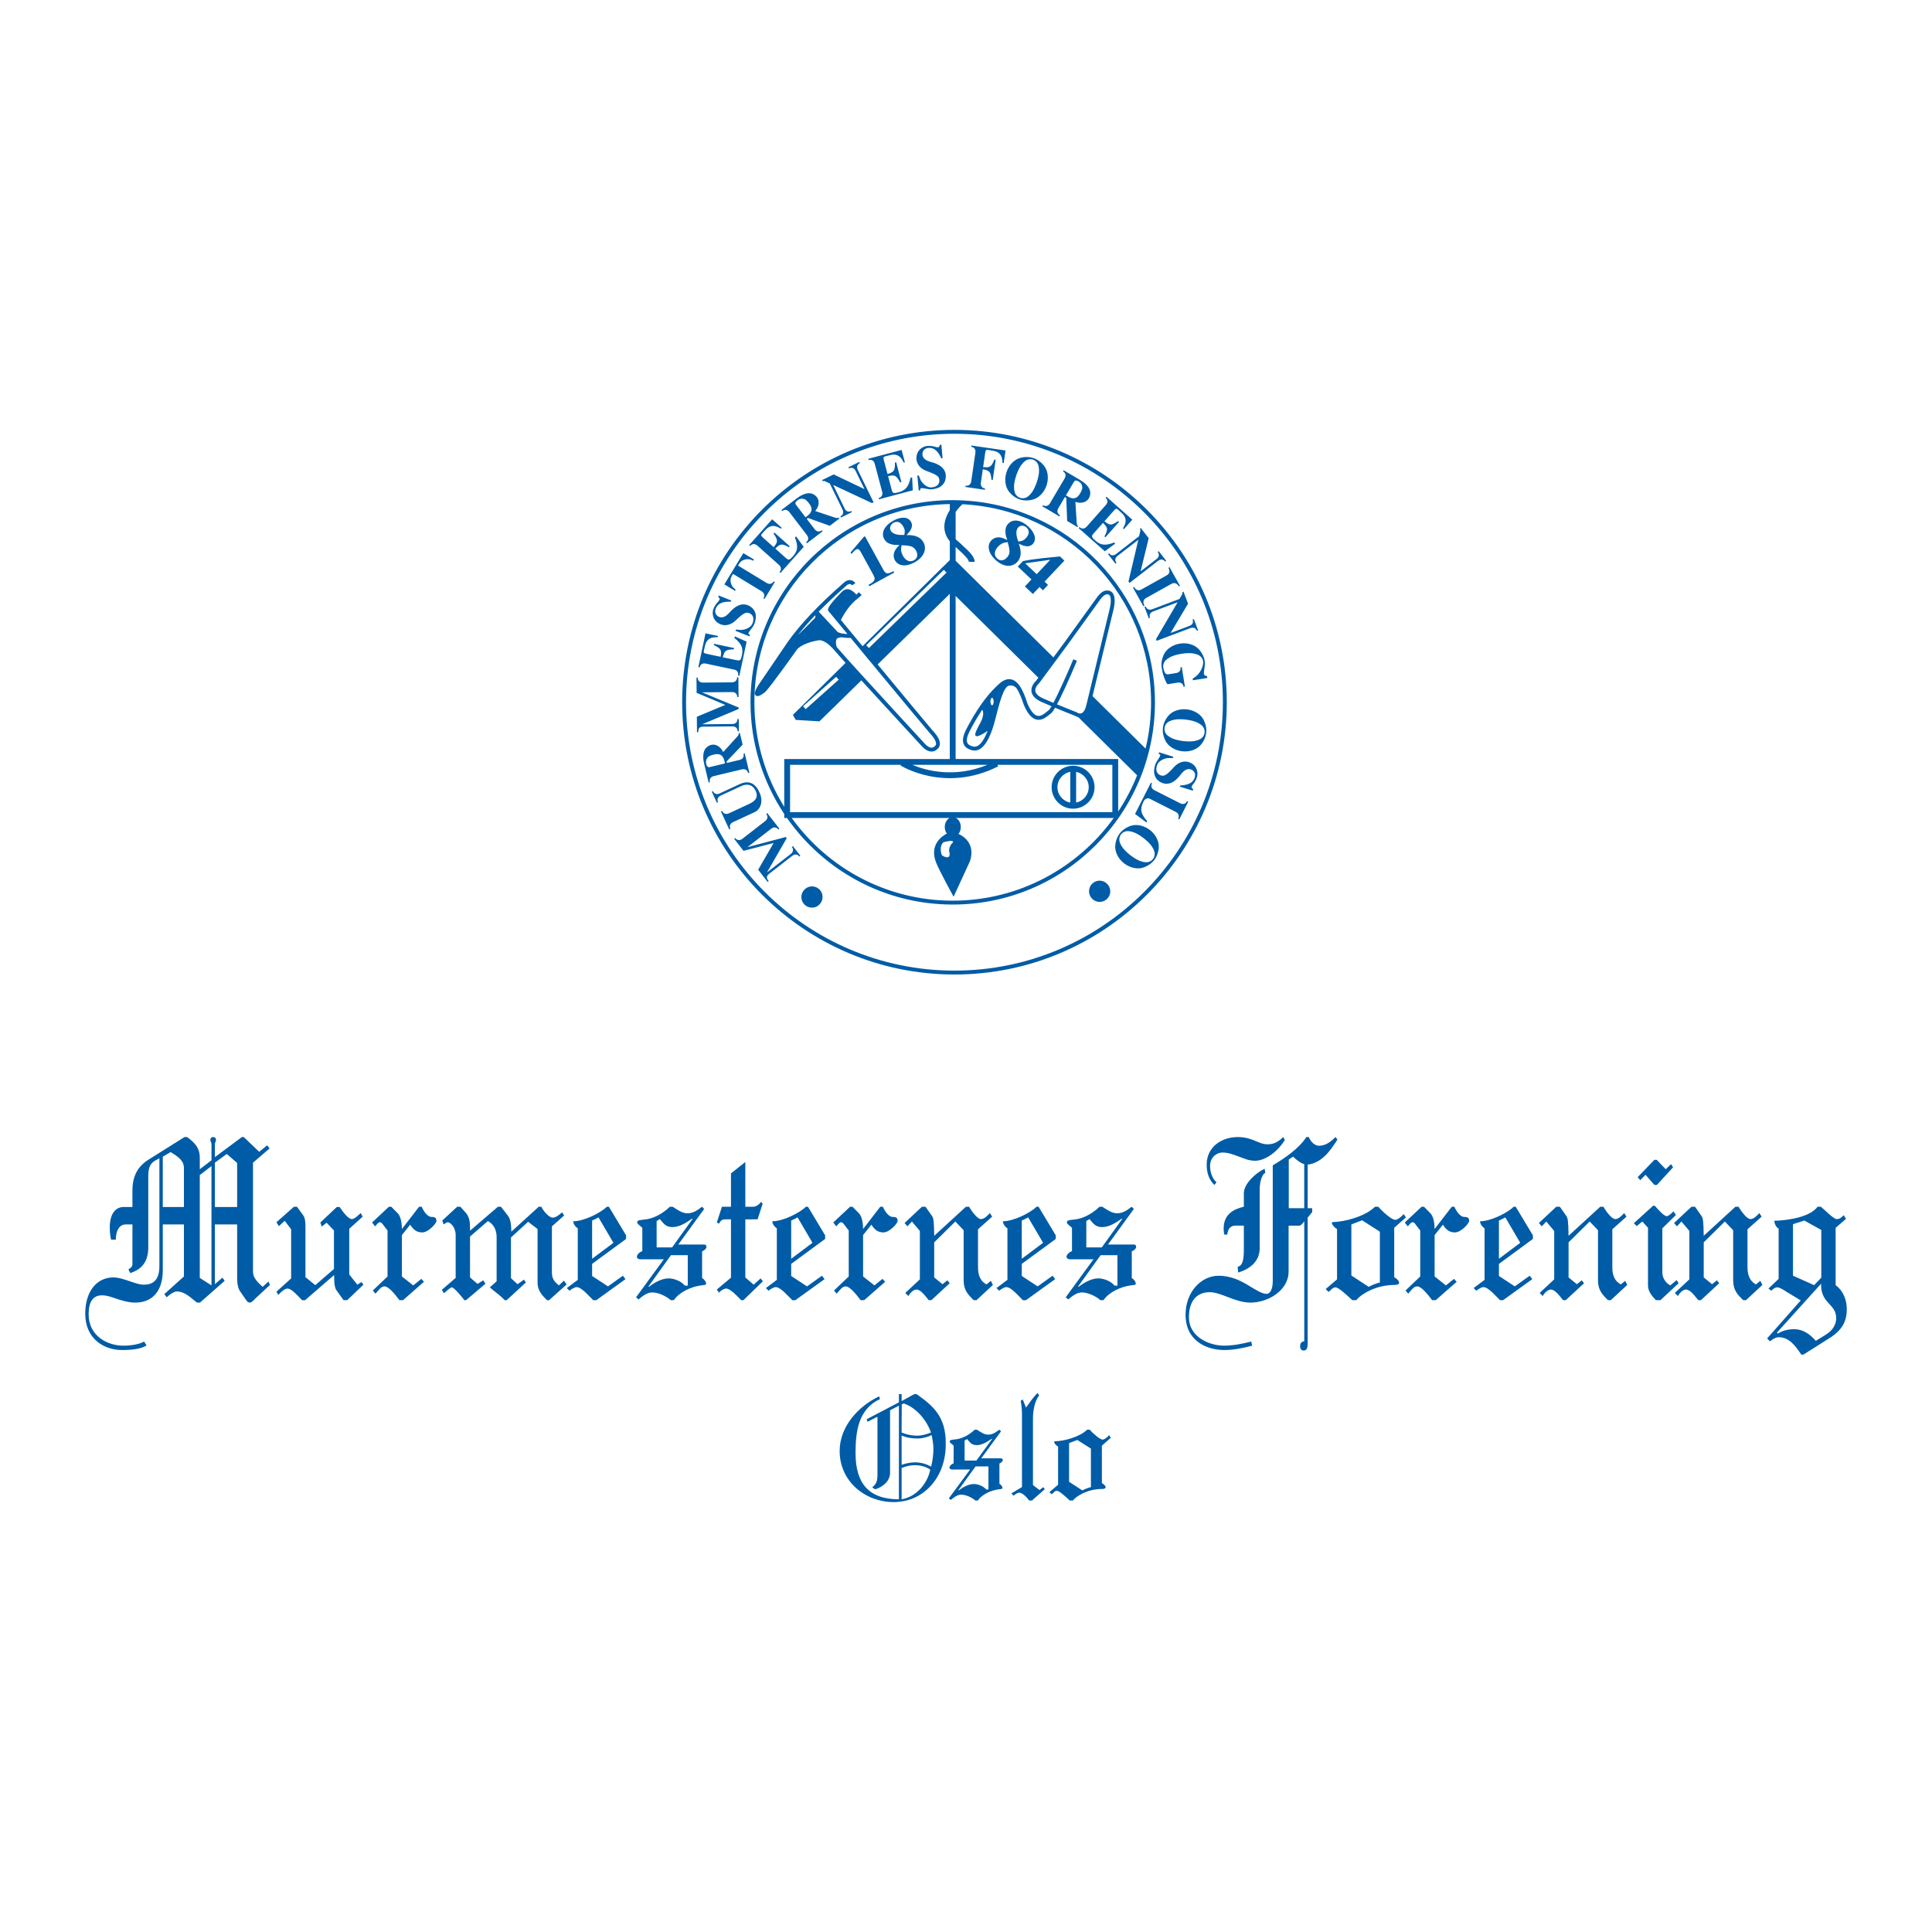 <?xml version="1.0" encoding="utf-8"?>
<!-- Generator: Adobe Illustrator 13.0.0, SVG Export Plug-In . SVG Version: 6.00 Build 14948)  -->
<!DOCTYPE svg PUBLIC "-//W3C//DTD SVG 1.0//EN" "http://www.w3.org/TR/2001/REC-SVG-20010904/DTD/svg10.dtd">
<svg version="1.0" id="Layer_1" xmlns="http://www.w3.org/2000/svg" xmlns:xlink="http://www.w3.org/1999/xlink" x="0px" y="0px"
	 width="192.756px" height="192.756px" viewBox="0 0 192.756 192.756" enable-background="new 0 0 192.756 192.756"
	 xml:space="preserve">
<g>
	<polygon fill-rule="evenodd" clip-rule="evenodd" fill="#FFFFFF" points="0,0 192.756,0 192.756,192.756 0,192.756 0,0 	"/>
	<path fill-rule="evenodd" clip-rule="evenodd" fill="#005CA6" d="M26.898,114.578l-1.657,1.425v10.866
		c0,0.628,0.471,1.062,0.96,1.521l0.584-0.53l0.15,0.338l-1.431,1.328c-0.094,0.097-0.376,0.435-0.565,0.435
		c-0.132,0-0.245-0.049-0.357-0.218l-0.565-0.821c-0.188-0.241-0.357-0.604-0.357-1.424v-5.337h-2.222v5.965l0.753-0.652
		l0.226,0.314l-2.466,2.173H19.65c-0.603-0.459-1.186-1.111-2.015-1.111c-0.263,0-0.734,0.314-0.998,0.58l-0.245-0.314l1.958-1.763
		v-5.191h-2.108v4.563c0,2.125-1.073,3.236-2.749,3.236c-0.64,0-1.186-0.169-1.732-0.338c-0.527-0.169-1.035-0.387-1.581-0.387
		c-0.96,0-1.337,0.725-1.337,1.884c0,2.245,1.977,3.139,3.446,3.139c0.922,0,1.656-0.169,2.089-0.41l0.245,0.387
		c-0.509,0.338-1.45,0.458-2.429,0.458c-1.902,0-3.69-1.183-3.69-3.622c0-2.342,1.243-3.622,2.787-3.622
		c0.565,0,1.092,0.193,1.6,0.362s0.998,0.362,1.487,0.362c0.829,0,1.525-0.41,1.525-1.835v-10.77l-0.376,0.193
		c-0.452,0.266-0.734,0.604-0.734,1.545v7.147c0,1.305-0.546,2.174-1.808,2.56l-0.169-0.386c0.226-0.097,0.396-0.266,0.396-0.508
		v-3.96h-0.659c-0.678,0-0.998,0.677-0.998,1.521h-0.471c-0.094-0.362-0.132-0.821-0.132-1.231c0-1.449,0.66-2.028,1.375-2.028
		h0.885v-1.618c0-1.448,0.508-2.415,1.619-3.115l3.577-2.245h0.264c0.696,0.531,1.261,1.015,1.261,2.076v1.135l1.167-0.893v-1.618
		c0-0.145-0.113-0.266-0.113-0.41c0-0.193,0.113-0.29,0.283-0.29s0.282,0.097,0.282,0.29c0,0.145-0.113,0.266-0.113,0.41v1.304
		l2.692-2.004h0.188l1.543,1.473l0.791-0.651L26.898,114.578L26.898,114.578L26.898,114.578z M16.242,120.422h2.108v-3.888
		c0-0.749-0.564-1.111-1.318-1.594l-0.791,0.459V120.422L16.242,120.422L16.242,120.422z M19.932,127.497l1.167,0.748v-11.904
		l-1.167,0.894V127.497L19.932,127.497L19.932,127.497z M21.438,120.422h2.222v-4.395l-1.036-0.894l-1.186,0.869V120.422
		L21.438,120.422z"/>
	<path fill-rule="evenodd" clip-rule="evenodd" fill="#005CA6" d="M29.327,120.397h0.302l0.583,0.797
		c0.188,0.266,0.264,0.531,0.264,1.184v5.047l0.979,0.796l1.864-1.617v-3.84l-0.734-0.772l-0.49,0.387l-0.132-0.41l1.638-1.546
		h0.283c0.339,0.507,0.866,1.207,1.224,1.207c0.264,0,0.659-0.41,0.885-0.604l0.188,0.362l-1.337,1.207v4.564l0.81,1.014
		l0.415-0.266l0.188,0.266l-1.619,1.546h-0.358l-0.678-0.942c-0.207-0.29-0.264-0.628-0.264-1.569l-2.899,2.512h-0.301
		c-0.49-0.508-1.055-1.159-1.45-1.159c-0.245,0-0.564,0.241-0.922,0.628l-0.188-0.314l1.468-1.328v-4.901l-0.64-0.846l-0.584,0.531
		l-0.244-0.386L29.327,120.397L29.327,120.397z"/>
	<path fill-rule="evenodd" clip-rule="evenodd" fill="#005CA6" d="M41.226,128.245l0.81-0.651l0.264,0.289l-2.09,1.836h-0.358
		c-0.508-0.677-1.092-1.377-1.487-1.377c-0.377,0-0.622,0.435-0.904,0.725l-0.264-0.314l1.468-1.4v-4.588l-0.396-0.507
		c-0.075-0.12-0.207-0.313-0.357-0.313c-0.188,0-0.339,0.241-0.49,0.41l-0.301-0.386l1.676-1.57h0.245l0.64,0.652
		c0.377,0.386,0.415,1.231,0.415,1.569l1.713-2.222h0.264c0.169,0.411,0.565,1.015,0.979,1.015c0.339,0,0.489,0.097,0.489,0.386
		c0,0.29-0.828,1.159-1.412,1.159c-0.546,0-0.866-0.241-1.205-0.772l-0.828,1.038v4.129L41.226,128.245L41.226,128.245z"/>
	<path fill-rule="evenodd" clip-rule="evenodd" fill="#005CA6" d="M46.893,127.448l0.753,0.652l0.565-0.362l0.226,0.338
		l-1.939,1.643h-0.169c-0.339-0.459-1.054-1.28-1.243-1.28s-0.527,0.41-0.81,0.58l-0.188-0.339l1.374-1.183v-4.274
		c0-0.772-0.527-1.279-0.791-1.279c-0.132,0-0.263,0.145-0.415,0.217l-0.131-0.386l1.487-1.377h0.32l0.603,0.676
		c0.376,0.531,0.358,1.015,0.358,1.715l2.786-2.391h0.301l0.659,0.846c0.245,0.313,0.358,0.676,0.377,1.642l2.73-2.487h0.264
		c0.226,0.482,0.791,1.087,1.129,1.087c0.264,0,0.603-0.217,0.941-0.531l0.207,0.314l-1.224,1.086v4.588
		c0,0.725,0.32,0.966,0.696,1.304l0.508-0.482l0.264,0.386l-1.751,1.57h-0.207c-0.339-0.362-0.941-0.846-0.941-1.764v-5.336
		l-0.941-0.725l-1.713,1.569v4.058l0.659,0.604l0.641-0.459l0.188,0.289l-1.92,1.764h-0.188c-0.47-0.508-1.073-0.894-1.487-1.28
		l0.678-0.604v-4.395c0-0.725-0.283-1.28-0.866-1.618l-1.789,1.545V127.448L46.893,127.448z"/>
	<path fill-rule="evenodd" clip-rule="evenodd" fill="#005CA6" d="M57.643,122.547c-0.245-0.145-0.452-0.459-0.452-0.7
		c1.073,0,2.749-0.846,3.352-1.449h0.207l1.713,2.85v0.362l-3.389,2.487v1.207l1.582,1.038l1.487-1.062l0.264,0.338l-2.918,2.102
		h-0.301c-0.434-0.411-1.167-1.305-1.657-1.305c-0.245,0-0.583,0.266-0.715,0.362l-0.264-0.266l1.092-0.821V122.547L57.643,122.547
		L57.643,122.547z M61.201,123.995l-1.487-2.535c-0.188,0.097-0.452,0.241-0.64,0.314v3.814L61.201,123.995L61.201,123.995z"/>
	<path fill-rule="evenodd" clip-rule="evenodd" fill="#005CA6" d="M70.257,120.614l-2.58,3.55h2.542
		c0.188,0,0.264,0.073,0.264,0.266c0,0.121-0.207,0.339-0.433,0.411v2.681c0.208,0.096,0.396,0.361,0.396,0.53
		c0,0.146-0.113,0.146-0.32,0.169c-1.205,0.121-2.373,0.725-2.899,1.498h-0.301c-0.508-0.435-1.261-0.773-1.864-0.773
		c-0.49,0-0.96,0.362-1.355,0.7l-0.245-0.217l2.768-3.791h-2.373c-0.15,0-0.319-0.097-0.319-0.266c0-0.121,0.15-0.338,0.319-0.435
		l0.227-0.121v-2.318c-0.264-0.265-0.509-0.361-0.509-0.555c0-0.218,0.301-0.218,0.697-0.266c0.904-0.073,1.826-0.58,2.561-1.28
		h0.282c0.415,0.266,0.923,0.652,1.469,0.652c0.583,0,1.017-0.314,1.45-0.652L70.257,120.614L70.257,120.614L70.257,120.614z
		 M68.619,125.228h-1.676l-2.24,3.114l0.038,0.048c0.396-0.313,1.205-0.845,1.958-0.845c0.584,0,1.28,0.29,1.638,0.725h0.282
		V125.228L68.619,125.228L68.619,125.228z M67.056,124.454l2.033-2.825l-0.038-0.048c-0.583,0.41-1.243,0.845-1.958,0.845
		c-0.603,0-0.829-0.266-1.261-0.797l-0.32,0.193v2.632H67.056L67.056,124.454z"/>
	<path fill-rule="evenodd" clip-rule="evenodd" fill="#005CA6" d="M74.361,121.653v5.795l0.829,0.725l0.696-0.628l0.226,0.29
		l-1.939,1.884h-0.226c-0.433-0.459-1.11-1.159-1.487-1.159c-0.226,0-0.508,0.169-0.734,0.41l-0.208-0.314l1.412-1.183v-5.819
		h-0.583c-0.226,0-0.452,0.072-0.603,0.435l-0.226-0.12l0.508-1.57h0.904v-3.332l1.431-1.135v4.467h0.772
		c0.282,0,0.583-0.193,0.791-0.483l0.169,0.17l-0.508,1.569H74.361L74.361,121.653z"/>
	<path fill-rule="evenodd" clip-rule="evenodd" fill="#005CA6" d="M77.505,122.547c-0.245-0.145-0.452-0.459-0.452-0.7
		c1.073,0,2.749-0.846,3.351-1.449h0.207l1.713,2.85v0.362l-3.389,2.487v1.207l1.582,1.038l1.487-1.062l0.264,0.338l-2.918,2.102
		h-0.301c-0.433-0.411-1.167-1.305-1.657-1.305c-0.245,0-0.583,0.266-0.715,0.362l-0.264-0.266l1.092-0.821V122.547L77.505,122.547
		L77.505,122.547z M81.063,123.995l-1.487-2.535c-0.188,0.097-0.452,0.241-0.64,0.314v3.814L81.063,123.995L81.063,123.995z"/>
	<path fill-rule="evenodd" clip-rule="evenodd" fill="#005CA6" d="M87.238,128.245l0.81-0.651l0.264,0.289l-2.09,1.836h-0.358
		c-0.508-0.677-1.092-1.377-1.487-1.377c-0.376,0-0.621,0.435-0.903,0.725l-0.264-0.314l1.468-1.4v-4.588l-0.395-0.507
		c-0.076-0.12-0.208-0.313-0.358-0.313c-0.188,0-0.339,0.241-0.49,0.41l-0.301-0.386l1.676-1.57h0.245l0.641,0.652
		c0.376,0.386,0.414,1.231,0.414,1.569l1.714-2.222h0.263c0.169,0.411,0.564,1.015,0.979,1.015c0.339,0,0.49,0.097,0.49,0.386
		c0,0.29-0.829,1.159-1.412,1.159c-0.546,0-0.866-0.241-1.205-0.772l-0.829,1.038v4.129L87.238,128.245L87.238,128.245z"/>
	<path fill-rule="evenodd" clip-rule="evenodd" fill="#005CA6" d="M97.424,129.719h-0.283c-0.527-0.531-0.998-0.967-0.998-1.98
		v-4.998l-0.829-0.87l-2.109,2.077v3.501l0.829,0.677l0.489-0.387l0.226,0.29l-1.826,1.69H92.66
		c-0.32-0.387-0.791-1.063-1.224-1.063c-0.226,0-0.583,0.242-0.81,0.652l-0.301-0.313l1.45-1.353v-4.829l-0.791-0.942l-0.452,0.483
		l-0.282-0.338l1.732-1.618h0.358L93,121.339c0.132,0.17,0.188,0.531,0.207,1.956l3.164-2.897h0.32
		c0.282,0.507,0.848,1.231,1.167,1.231c0.339,0,0.64-0.313,0.904-0.604l0.226,0.362l-1.412,1.256v3.791
		c0,0.894,0.301,1.425,0.848,1.714l0.433-0.361l0.207,0.41L97.424,129.719L97.424,129.719z"/>
	<path fill-rule="evenodd" clip-rule="evenodd" fill="#005CA6" d="M100.512,122.547c-0.244-0.145-0.452-0.459-0.452-0.7
		c1.073,0,2.748-0.846,3.352-1.449h0.207l1.713,2.85v0.362l-3.389,2.487v1.207l1.581,1.038l1.488-1.062l0.264,0.338l-2.919,2.102
		h-0.302c-0.433-0.411-1.166-1.305-1.656-1.305c-0.245,0-0.583,0.266-0.715,0.362l-0.264-0.266l1.092-0.821V122.547L100.512,122.547
		L100.512,122.547z M104.07,123.995l-1.488-2.535c-0.188,0.097-0.451,0.241-0.64,0.314v3.814L104.07,123.995L104.07,123.995z"/>
	<path fill-rule="evenodd" clip-rule="evenodd" fill="#005CA6" d="M113.126,120.614l-2.58,3.55h2.542
		c0.188,0,0.264,0.073,0.264,0.266c0,0.121-0.207,0.339-0.434,0.411v2.681c0.208,0.096,0.396,0.361,0.396,0.53
		c0,0.146-0.113,0.146-0.32,0.169c-1.205,0.121-2.372,0.725-2.899,1.498h-0.302c-0.508-0.435-1.262-0.773-1.863-0.773
		c-0.489,0-0.961,0.362-1.356,0.7l-0.244-0.217l2.767-3.791h-2.371c-0.151,0-0.32-0.097-0.32-0.266c0-0.121,0.15-0.338,0.32-0.435
		l0.226-0.121v-2.318c-0.264-0.265-0.509-0.361-0.509-0.555c0-0.218,0.302-0.218,0.697-0.266c0.903-0.073,1.826-0.58,2.561-1.28
		h0.282c0.414,0.266,0.923,0.652,1.469,0.652c0.583,0,1.017-0.314,1.449-0.652L113.126,120.614L113.126,120.614L113.126,120.614z
		 M111.487,125.228h-1.676l-2.24,3.114l0.038,0.048c0.396-0.313,1.205-0.845,1.958-0.845c0.584,0,1.28,0.29,1.638,0.725h0.282
		V125.228L111.487,125.228L111.487,125.228z M109.925,124.454l2.033-2.825l-0.037-0.048c-0.584,0.41-1.243,0.845-1.958,0.845
		c-0.603,0-0.828-0.266-1.262-0.797l-0.32,0.193v2.632H109.925L109.925,124.454z"/>
	<path fill-rule="evenodd" clip-rule="evenodd" fill="#005CA6" d="M128.562,126.869c0,1.883-2.052,3.091-3.803,3.091
		c-0.772,0-1.525-0.266-2.202-0.531c-0.698-0.266-1.319-0.508-1.864-0.508c-1.243,0-2.072,0.821-2.072,2.488
		c0,2.076,2.165,2.849,3.484,2.849c0.94,0,1.863-0.193,2.729-0.41l0.095,0.41c-0.903,0.241-1.845,0.435-2.786,0.435
		c-1.694,0-3.859-0.869-3.859-3.525c0-2.294,1.581-3.888,3.295-3.888c1.166,0,2.146,0.459,2.937,0.941
		c0.791,0.483,1.412,0.869,1.826,0.869c0.434,0,0.641-0.555,0.641-1.279v-11.542c1.13-0.676,2.617-1.666,3.352-2.825h0.244
		c0.207,0.507,0.603,0.869,1.035,0.869c0.641,0,1.187-0.41,1.619-0.869l0.208,0.241c-0.735,1.184-1.601,2.343-2.975,2.512v4.347
		h0.451v0.386l-0.451,0.556v12.58c0,0.508-0.151,0.677-0.396,0.677c-0.226,0-0.356-0.146-0.356-0.436
		c0-0.361,0.225-0.482,0.413-0.482v-11.977c-0.169,0.217-0.32,0.435-0.508,0.435h-1.055V126.869L128.562,126.869L128.562,126.869z
		 M121.162,118.225c-0.527-0.507-0.771-1.184-0.771-2.028c0-1.859,1.6-2.753,3.088-2.753c0.81,0,1.28,0.193,1.713,0.362
		c0.414,0.169,0.79,0.362,1.262,0.362c0.658,0,1.054-0.241,1.581-0.725l0.15,0.29c-0.64,1.087-1.9,2.076-2.956,2.076
		c-0.696,0-1.186-0.266-1.675-0.435c-0.49-0.169-0.96-0.387-1.601-0.387c-0.584,0-1.224,0.507-1.224,1.328
		c0,0.652,0.227,1.28,0.64,1.643L121.162,118.225L121.162,118.225L121.162,118.225z M125.681,124.526
		c0,1.328-0.979,2.077-2.146,2.439l-0.057-0.58c0.244-0.072,0.621-0.145,0.621-1.642v-2.463h-0.791
		c-0.526,0-0.771,0.241-0.866,0.894h-0.301c-0.037-0.193-0.057-0.362-0.057-0.604c0-1.474,1.073-1.957,2.015-2.174v-1.352
		c0-0.918,1.148-2.005,2.07-2.439l0.076,0.411c-0.226,0.048-0.565,0.676-0.565,1.689V124.526L125.681,124.526L125.681,124.526z
		 M128.58,115.688v4.854h1.544v-4.396c-0.339-0.072-0.847-0.483-1.11-0.748L128.58,115.688L128.58,115.688z"/>
	<path fill-rule="evenodd" clip-rule="evenodd" fill="#005CA6" d="M140.268,121.46l-1.167,1.038v4.927
		c0.207,0.12,0.489,0.338,0.489,0.555c0,0.146-0.188,0.218-0.452,0.218c-1.901,0-3.369,0.941-3.821,1.521h-0.396
		c-0.565-0.531-1.374-1.28-1.676-1.28c-0.301,0-0.451,0.29-0.697,0.459l-0.281-0.29l1.129-0.966v-5.022
		c-0.169-0.072-0.508-0.41-0.508-0.58c0-0.048,0.019-0.12,0.095-0.12c1.129,0,3.238-0.556,4.197-1.521h0.34
		c0.396,0.482,1.336,1.304,1.675,1.304c0.245,0,0.64-0.313,0.848-0.579L140.268,121.46L140.268,121.46L140.268,121.46z
		 M135.9,121.75l-1.074,0.41v5.096l1.732,1.134c0.34-0.192,0.791-0.361,1.111-0.435v-5.07L135.9,121.75L135.9,121.75z"/>
	<path fill-rule="evenodd" clip-rule="evenodd" fill="#005CA6" d="M144.257,128.245l0.81-0.651l0.264,0.289l-2.09,1.836h-0.358
		c-0.509-0.677-1.091-1.377-1.487-1.377c-0.376,0-0.621,0.435-0.902,0.725l-0.265-0.314l1.469-1.4v-4.588l-0.396-0.507
		c-0.075-0.12-0.207-0.313-0.357-0.313c-0.188,0-0.339,0.241-0.489,0.41l-0.302-0.386l1.676-1.57h0.244l0.641,0.652
		c0.376,0.386,0.414,1.231,0.414,1.569l1.714-2.222h0.264c0.169,0.411,0.563,1.015,0.979,1.015c0.339,0,0.489,0.097,0.489,0.386
		c0,0.29-0.828,1.159-1.411,1.159c-0.547,0-0.866-0.241-1.205-0.772l-0.829,1.038v4.129L144.257,128.245L144.257,128.245z"/>
	<path fill-rule="evenodd" clip-rule="evenodd" fill="#005CA6" d="M148.116,122.547c-0.245-0.145-0.452-0.459-0.452-0.7
		c1.073,0,2.749-0.846,3.352-1.449h0.207l1.713,2.85v0.362l-3.388,2.487v1.207l1.581,1.038l1.487-1.062l0.264,0.338l-2.919,2.102
		h-0.301c-0.433-0.411-1.168-1.305-1.657-1.305c-0.244,0-0.583,0.266-0.715,0.362l-0.265-0.266l1.093-0.821V122.547L148.116,122.547
		L148.116,122.547z M151.675,123.995l-1.487-2.535c-0.188,0.097-0.452,0.241-0.64,0.314v3.814L151.675,123.995L151.675,123.995z"/>
	<path fill-rule="evenodd" clip-rule="evenodd" fill="#005CA6" d="M160.711,129.719h-0.282c-0.527-0.531-0.997-0.967-0.997-1.98
		v-4.998l-0.829-0.87l-2.108,2.077v3.501l0.828,0.677l0.489-0.387l0.227,0.29l-1.826,1.69h-0.265
		c-0.318-0.387-0.79-1.063-1.223-1.063c-0.226,0-0.584,0.242-0.81,0.652l-0.302-0.313l1.45-1.353v-4.829l-0.791-0.942l-0.452,0.483
		l-0.281-0.338l1.731-1.618h0.358l0.658,0.941c0.132,0.17,0.188,0.531,0.207,1.956l3.163-2.897h0.32
		c0.281,0.507,0.848,1.231,1.167,1.231c0.339,0,0.64-0.313,0.903-0.604l0.227,0.362l-1.412,1.256v3.791
		c0,0.894,0.301,1.425,0.848,1.714l0.433-0.361l0.207,0.41L160.711,129.719L160.711,129.719z"/>
	<path fill-rule="evenodd" clip-rule="evenodd" fill="#005CA6" d="M164.929,120.301h0.169c0.264,0.29,0.904,1.038,1.187,1.038
		c0.207,0,0.509-0.313,0.678-0.482l0.245,0.362l-1.355,1.328v4.442c0,0.628,0.489,1.111,0.791,1.256l0.64-0.531l0.188,0.314
		l-1.808,1.69h-0.452c-0.282-0.29-0.79-0.821-0.79-1.449v-5.771l-0.565-0.628l-0.564,0.459l-0.283-0.29L164.929,120.301
		L164.929,120.301L164.929,120.301z M165.061,115.713h0.226l0.904,0.941l0.527-0.507l0.206,0.314l-1.618,1.763h-0.245l-0.885-1.015
		l-0.527,0.531l-0.264-0.289L165.061,115.713L165.061,115.713z"/>
	<path fill-rule="evenodd" clip-rule="evenodd" fill="#005CA6" d="M174.197,129.719h-0.281c-0.528-0.531-0.998-0.967-0.998-1.98
		v-4.998l-0.828-0.87l-2.109,2.077v3.501l0.829,0.677l0.488-0.387l0.227,0.29l-1.826,1.69h-0.264
		c-0.319-0.387-0.791-1.063-1.224-1.063c-0.226,0-0.584,0.242-0.81,0.652l-0.302-0.313l1.45-1.353v-4.829l-0.791-0.942l-0.451,0.483
		l-0.282-0.338l1.731-1.618h0.358l0.658,0.941c0.133,0.17,0.189,0.531,0.207,1.956l3.163-2.897h0.32
		c0.282,0.507,0.848,1.231,1.167,1.231c0.339,0,0.64-0.313,0.904-0.604l0.226,0.362l-1.411,1.256v3.791
		c0,0.894,0.3,1.425,0.847,1.714l0.433-0.361l0.207,0.41L174.197,129.719L174.197,129.719z"/>
	<path fill-rule="evenodd" clip-rule="evenodd" fill="#005CA6" d="M176.438,128.56l1.017-0.966v-5.022
		c-0.245-0.097-0.433-0.532-0.433-0.773c1.524-0.048,3.596-0.41,4.312-1.4h0.339c0.263,0.193,1.242,1.231,1.581,1.231
		s0.527-0.241,0.696-0.386l0.227,0.361l-1.035,0.894v5.723c0.508,0.363,1.11,1.136,1.11,2.415c0,1.328-0.584,2.101-1.582,2.777
		l-2.749,1.738h-0.206c-0.603-0.917-1.243-1.738-2.241-1.738c-0.319,0-0.64,0.217-0.885,0.41l-0.282-0.29l3.352-3.791l-1.393-0.845
		c-0.303-0.193-0.697-0.459-0.961-0.459c-0.207,0-0.414,0.169-0.584,0.338L176.438,128.56L176.438,128.56L176.438,128.56z
		 M177.286,132.954l0.094,0.097c0.451-0.29,0.997-0.436,1.638-0.436c0.866,0,1.544,0.483,2.146,1.16l1.017-0.628
		c0.696-0.411,1.018-1.062,1.018-1.618c0-1.497-1.563-1.425-1.508-3.453L177.286,132.954L177.286,132.954L177.286,132.954z
		 M178.887,127.279l2.107,0.941l0.716-0.748v-4.757l-1.694-0.941l-1.129,0.362V127.279L178.887,127.279z"/>
	<path fill-rule="evenodd" clip-rule="evenodd" fill="#005CA6" d="M87.798,139.583c-2.156,1.008-2.44,3.213-2.44,5.401
		c0,3.023,1.332,4.599,4.327,4.599v-9.339l-0.883,0.457v6.236c0,0.881-0.793,1.448-1.498,1.653l-0.284-0.205
		c0.389-0.283,0.524-0.63,0.524-1.197v-5.841l-0.987,0.503l-0.09-0.252l3.219-1.686v-0.818h0.269v0.693l1.258-0.693h0.24
		c1.587,1.134,2.964,2.205,2.904,5.04c0,3.195-2.141,5.731-5.21,5.731c-2.785,0-5.375-2.031-5.375-5.103
		c0-2.473,1.916-4.488,3.938-5.448L87.798,139.583L87.798,139.583L87.798,139.583z M89.953,142.922
		c0.479,0.204,1.019,0.314,1.527,0.314c0.494,0,0.988-0.142,1.407-0.314c-0.539-1.48-1.677-2.567-2.725-2.897l-0.194,0.094
		L89.953,142.922L89.953,142.922L89.953,142.922z M89.953,146.15c0.45-0.158,0.884-0.252,1.348-0.252
		c0.599,0,1.123,0.172,1.602,0.425c0.135-0.567,0.224-1.182,0.224-1.764c0-0.457-0.089-0.945-0.179-1.386
		c-0.33,0.188-0.928,0.346-1.362,0.346c-0.554,0-1.093-0.062-1.632-0.299V146.15L89.953,146.15L89.953,146.15z M89.953,149.583
		c1.453-0.237,2.575-1.543,2.86-2.961c-0.419-0.283-0.958-0.441-1.512-0.441c-0.45,0-0.914,0.095-1.348,0.284V149.583
		L89.953,149.583z"/>
	<path fill-rule="evenodd" clip-rule="evenodd" fill="#005CA6" d="M99.872,142.805l-1.975,2.692h1.946
		c0.145,0,0.202,0.055,0.202,0.201c0,0.092-0.159,0.257-0.332,0.312v2.032c0.158,0.073,0.303,0.274,0.303,0.403
		c0,0.109-0.086,0.109-0.244,0.128c-0.924,0.092-1.817,0.55-2.221,1.136h-0.231c-0.39-0.33-0.966-0.586-1.427-0.586
		c-0.375,0-0.735,0.274-1.038,0.531l-0.188-0.166l2.12-2.875h-1.816c-0.116,0-0.246-0.072-0.246-0.201
		c0-0.091,0.115-0.256,0.246-0.329l0.173-0.092v-1.758c-0.202-0.202-0.39-0.274-0.39-0.421c0-0.165,0.231-0.165,0.533-0.202
		c0.693-0.055,1.399-0.44,1.961-0.97h0.216c0.317,0.201,0.707,0.494,1.125,0.494c0.446,0,0.778-0.238,1.109-0.494L99.872,142.805
		L99.872,142.805L99.872,142.805z M98.618,146.302h-1.283l-1.716,2.363l0.029,0.035c0.303-0.237,0.923-0.639,1.5-0.639
		c0.447,0,0.98,0.218,1.254,0.548h0.216V146.302L98.618,146.302L98.618,146.302z M97.421,145.716l1.557-2.142l-0.028-0.036
		c-0.447,0.311-0.952,0.641-1.5,0.641c-0.461,0-0.634-0.202-0.966-0.604l-0.246,0.146v1.995H97.421L97.421,145.716z"/>
	<path fill-rule="evenodd" clip-rule="evenodd" fill="#005CA6" d="M102.035,139.619l0.331,0.814c0.36-0.499,0.707-1.014,1.154-1.463
		l0.158,0.249c-0.476,0.599-0.62,1.596-0.62,2.36v6.583l0.648,0.498l0.375-0.282l0.158,0.199l-1.282,1.131h-0.274
		c-0.331-0.449-0.721-0.781-0.995-0.781c-0.201,0-0.417,0.183-0.576,0.299l-0.202-0.232l1.053-0.632v-7.331
		c0-0.415-0.058-0.931-0.13-1.263L102.035,139.619L102.035,139.619z"/>
	<path fill-rule="evenodd" clip-rule="evenodd" fill="#005CA6" d="M110.829,143.445l-0.894,0.788v3.736
		c0.159,0.092,0.375,0.256,0.375,0.421c0,0.109-0.145,0.164-0.346,0.164c-1.456,0-2.581,0.714-2.927,1.154h-0.303
		c-0.434-0.403-1.053-0.971-1.284-0.971c-0.23,0-0.345,0.22-0.533,0.348l-0.216-0.22l0.865-0.732v-3.81
		c-0.13-0.054-0.39-0.311-0.39-0.439c0-0.036,0.015-0.091,0.072-0.091c0.865,0,2.479-0.421,3.215-1.153h0.26
		c0.303,0.365,1.023,0.988,1.283,0.988c0.188,0,0.49-0.238,0.648-0.439L110.829,143.445L110.829,143.445L110.829,143.445z
		 M107.484,143.666l-0.822,0.311v3.864l1.327,0.859c0.26-0.146,0.605-0.273,0.851-0.328v-3.846L107.484,143.666L107.484,143.666z"/>
	<path fill-rule="evenodd" clip-rule="evenodd" fill="#005CA6" d="M82.465,48.086l0.324,0.149l1.266,2.599
		c0.14,0.287,0.075,0.544-0.21,0.683l0.056,0.116l1.091-0.532l-0.057-0.115c-0.286,0.139-0.527,0.031-0.667-0.256l-1.137-2.334
		l0.011-0.006l3.855,1.803l0.159-0.078l-1.573-3.229c-0.139-0.287-0.075-0.544,0.21-0.683l-0.056-0.116l-1.092,0.531l0.057,0.116
		c0.285-0.139,0.528-0.031,0.667,0.256l0.876,1.799l-0.012,0.005l-3.057-1.46l-1.151,0.56l0.057,0.116
		C82.231,47.94,82.343,48.029,82.465,48.086L82.465,48.086L82.465,48.086z M87.274,46.274l0.739,2.783
		c0.082,0.309-0.043,0.551-0.35,0.633l0.033,0.125l3.371-0.896l-0.065-1.291l-0.159,0.042c-0.192,0.965-0.577,1.347-1.438,1.5
		c-0.307,0.056-0.364-0.018-0.444-0.32l-0.358-1.347c0.687-0.145,0.818-0.078,1.207,0.626l0.124-0.033L89.41,46.12l-0.123,0.033
		c0.012,0.804-0.07,0.927-0.738,1.142l-0.361-1.358c-0.08-0.303-0.053-0.367,0.161-0.417l0.51-0.123
		c0.931-0.222,1.191,0.566,1.303,0.752l0.118-0.031l-0.327-1.228l-3.328,0.884l0.032,0.125
		C86.964,45.817,87.192,45.966,87.274,46.274L87.274,46.274L87.274,46.274z M98.282,48.741c-0.314-0.046-0.466-0.272-0.42-0.588
		l0.194-1.337c0.688,0.138,0.783,0.25,0.864,1.05l0.126,0.018l0.294-2.022l-0.127-0.019c-0.305,0.743-0.427,0.825-1.126,0.76
		l0.202-1.391c0.044-0.31,0.095-0.358,0.312-0.32l0.517,0.087c0.944,0.162,0.873,0.989,0.903,1.204l0.12,0.018l0.183-1.257
		l-3.408-0.496l-0.019,0.127c0.314,0.045,0.465,0.272,0.419,0.588l-0.414,2.849c-0.045,0.316-0.255,0.49-0.57,0.444l-0.018,0.127
		l1.948,0.283L98.282,48.741L98.282,48.741L98.282,48.741z M92.44,46.99c1.031,0.37,1.248,0.535,1.28,0.89
		c0.013,0.146,0.017,0.676-0.771,0.747c-0.559,0.05-1.022-0.543-1.117-0.775l-0.166-0.417l-0.14,0.013l0.133,1.486l0.146-0.013
		c0.008-0.118,0.024-0.212,0.097-0.218c0.292-0.026,0.698,0.147,1.05,0.116c1.312-0.118,1.447-0.999,1.409-1.426
		c-0.052-0.587-0.504-1.052-1.469-1.298c-0.689-0.179-0.839-0.48-0.863-0.749c-0.013-0.147,0.056-0.609,0.59-0.657
		c0.814-0.067,1.124,0.725,1.299,1.036l0.121-0.011l-0.12-1.345l-0.14,0.012c-0.061,0.135-0.065,0.234-0.162,0.243
		c-0.305,0.021-0.482-0.185-1.125-0.127c-0.51,0.046-1.13,0.514-1.055,1.345C91.472,46.22,91.731,46.733,92.44,46.99L92.44,46.99
		L92.44,46.99z M75.566,54.439l2.149,1.916c0.238,0.212,0.268,0.483,0.056,0.72l0.097,0.086l2.32-2.603l-0.765-1.042l-0.109,0.123
		c0.372,0.912,0.26,1.442-0.374,2.043c-0.226,0.216-0.314,0.186-0.548-0.022l-1.04-0.927c0.495-0.499,0.641-0.516,1.353-0.143
		l0.085-0.095l-1.526-1.36l-0.085,0.096c0.452,0.664,0.452,0.812,0.013,1.359l-1.049-0.935c-0.234-0.209-0.247-0.277-0.095-0.437
		l0.357-0.383c0.655-0.697,1.307-0.183,1.503-0.089l0.081-0.091l-0.949-0.846l-2.292,2.571l0.095,0.086
		C75.055,54.228,75.328,54.227,75.566,54.439L75.566,54.439L75.566,54.439z M117.719,64.212c-0.716,0.114-1.363,0.538-1.628,1.136
		c-0.191,0.438-0.252,0.88-0.187,1.283c0.03,0.192,0.055,0.386,0.116,0.58c0.049,0.147,0.284,0.924,0.473,1.054l1.001-0.159
		c0.314-0.05,0.543,0.099,0.593,0.412l0.128-0.02l-0.31-1.945l-0.128,0.021c0.051,0.313-0.121,0.525-0.437,0.576l-0.775,0.124
		c-0.091,0.014-0.244,0.026-0.36-0.196c-0.082-0.16-0.12-0.326-0.144-0.471c-0.018-0.108-0.014-0.239,0.031-0.382
		c0.077-0.259,0.281-0.464,0.665-0.667c0.247-0.132,0.667-0.261,1.122-0.333c0.455-0.072,0.895-0.081,1.17-0.032
		c0.428,0.074,0.685,0.206,0.839,0.428c0.087,0.122,0.132,0.245,0.149,0.353c0.058,0.361-0.211,1.293-1.044,1.723l0.027,0.174
		l1.432-0.228l-0.029-0.181c-0.126-0.054-0.331-0.009-0.312-0.364c0.008-0.223,0.139-0.646,0.084-1.149
		c-0.064-0.403-0.259-0.805-0.576-1.161C119.181,64.3,118.434,64.099,117.719,64.212L117.719,64.212L117.719,64.212z M78.758,51.098
		l1.748,2.288c0.193,0.253,0.171,0.525-0.081,0.718l0.079,0.103l1.564-1.196l-0.078-0.102c-0.252,0.192-0.521,0.143-0.714-0.111
		l-0.786-1.03l0.121-0.092l2.18,0.784l0.954-0.729l-0.078-0.103c-0.059,0.044-0.088,0.106-0.376,0.009l-1.957-0.652
		c0.24-0.299,0.368-0.583,0.338-0.953c-0.042-0.456-0.459-0.762-0.814-0.815c-0.466-0.068-1.002,0.225-1.38,0.514l-1.512,1.154
		l0.079,0.103C78.296,50.794,78.564,50.844,78.758,51.098L78.758,51.098L78.758,51.098z M79.458,50.006
		c0.334-0.316,0.622-0.281,0.853-0.18c0.165,0.075,0.512,0.459,0.616,0.757c0.187,0.545-0.323,0.842-0.557,1.028l-0.958-1.254
		C79.312,50.227,79.369,50.09,79.458,50.006L79.458,50.006L79.458,50.006z M73.4,58.832c-0.121-0.109-0.375-0.256-0.482-0.671
		c-0.128-0.477,0.146-0.773,0.217-0.902l2.849,1.729c0.272,0.166,0.351,0.427,0.187,0.698l0.11,0.066l1.022-1.683l-0.11-0.067
		c-0.164,0.271-0.433,0.322-0.706,0.157l-2.849-1.729c0.081-0.122,0.219-0.502,0.7-0.609c0.417-0.096,0.666,0.062,0.818,0.119
		l0.069-0.114l-1.06-0.644l-1.895,3.122l1.06,0.644L73.4,58.832L73.4,58.832L73.4,58.832z M113.147,58.56l-0.113,0.062l1.037,1.858
		l0.112-0.063c-0.193-0.346-0.105-0.604,0.174-0.76l2.514-1.403c0.278-0.155,0.545-0.094,0.737,0.251l0.113-0.063l-1.037-1.857
		l-0.112,0.062c0.192,0.346,0.104,0.605-0.174,0.76l-2.514,1.403C113.606,58.967,113.34,58.906,113.147,58.56L113.147,58.56
		L113.147,58.56z M110.333,50.38l-1.908,2.155c-0.212,0.239-0.483,0.269-0.721,0.059l-0.085,0.097l2.61,2.312l1.039-0.769
		l-0.123-0.109c-0.91,0.375-1.44,0.266-2.045-0.367c-0.216-0.225-0.187-0.314,0.021-0.548l0.924-1.043
		c0.501,0.492,0.518,0.639,0.147,1.352l0.096,0.085l1.354-1.53l-0.095-0.085c-0.664,0.454-0.812,0.455-1.359,0.018l0.931-1.053
		c0.208-0.234,0.277-0.247,0.437-0.097l0.385,0.357c0.701,0.653,0.188,1.306,0.095,1.502l0.091,0.081l0.843-0.951l-2.578-2.284
		l-0.085,0.097C110.542,49.868,110.545,50.142,110.333,50.38L110.333,50.38L110.333,50.38z M113.646,53.498l-2.286,1.77
		c-0.252,0.196-0.517,0.185-0.711-0.066l-0.102,0.079l0.742,0.959l0.103-0.079c-0.194-0.25-0.139-0.509,0.113-0.705l2.053-1.59
		l0.008,0.01l-0.977,4.142l0.107,0.14l2.84-2.198c0.252-0.196,0.517-0.184,0.71,0.066l0.103-0.079l-0.743-0.959l-0.102,0.079
		c0.194,0.25,0.139,0.51-0.114,0.705l-1.581,1.226l-0.008-0.01l0.805-3.292l-0.783-1.012l-0.102,0.079
		c0.101,0.13,0.035,0.257,0.005,0.389L113.646,53.498L113.646,53.498L113.646,53.498z M104.06,50.404l-0.065,0.111l1.695,1.002
		l0.065-0.111c-0.273-0.161-0.327-0.428-0.165-0.703l0.659-1.115l0.131,0.078l0.091,2.314l1.034,0.611l0.065-0.111
		c-0.062-0.037-0.131-0.042-0.149-0.345l-0.129-2.058c0.367,0.109,0.678,0.123,1.01-0.044c0.407-0.209,0.534-0.711,0.45-1.061
		c-0.111-0.458-0.584-0.845-0.993-1.086l-1.638-0.968l-0.065,0.111c0.273,0.161,0.327,0.429,0.164,0.703l-1.464,2.479
		C104.593,50.485,104.332,50.566,104.06,50.404L104.06,50.404L104.06,50.404z M107.152,48.062c0.084-0.143,0.231-0.141,0.343-0.09
		c0.418,0.19,0.494,0.47,0.486,0.723c-0.008,0.181-0.233,0.646-0.471,0.855c-0.436,0.377-0.901,0.016-1.162-0.131L107.152,48.062
		L107.152,48.062L107.152,48.062z M100.675,49.06c0.298,0.373,0.661,0.631,1.048,0.762c0.388,0.131,0.833,0.145,1.297,0.029
		c0.634-0.162,1.16-0.729,1.393-1.415c0.23-0.686,0.157-1.456-0.249-1.969c-0.299-0.373-0.662-0.632-1.05-0.762
		c-0.387-0.13-0.832-0.146-1.296-0.03c-0.634,0.162-1.16,0.729-1.393,1.416C100.194,47.777,100.269,48.547,100.675,49.06
		L100.675,49.06L100.675,49.06z M101.396,47.418c0.147-0.436,0.344-0.829,0.516-1.05c0.264-0.345,0.501-0.511,0.769-0.544
		c0.149-0.021,0.278-0.003,0.382,0.032s0.218,0.1,0.322,0.207c0.194,0.188,0.281,0.464,0.283,0.898
		c0.002,0.279-0.079,0.712-0.227,1.148c-0.147,0.437-0.346,0.83-0.516,1.05c-0.266,0.345-0.502,0.511-0.77,0.543
		c-0.149,0.021-0.278,0.003-0.382-0.032c-0.104-0.035-0.217-0.099-0.323-0.207c-0.193-0.188-0.28-0.463-0.282-0.898
		C101.167,48.287,101.248,47.854,101.396,47.418L101.396,47.418L101.396,47.418z M95.228,42.89
		c-14.981,0-27.168,12.188-27.168,27.168c0,14.981,12.188,27.169,27.168,27.169c14.98,0,27.168-12.188,27.168-27.169
		C122.396,55.077,110.208,42.89,95.228,42.89L95.228,42.89L95.228,42.89z M95.228,96.839c-14.768,0-26.782-12.014-26.782-26.781
		c0-14.767,12.014-26.781,26.782-26.781c14.767,0,26.78,12.014,26.78,26.781C122.008,84.825,109.994,96.839,95.228,96.839
		L95.228,96.839L95.228,96.839z M117.672,59.761l-2.705,1.02c-0.299,0.112-0.548,0.024-0.66-0.273l-0.121,0.046l0.428,1.135
		l0.121-0.045c-0.111-0.297,0.018-0.528,0.316-0.641l2.43-0.915l0.004,0.011l-2.152,3.671l0.062,0.165l3.36-1.266
		c0.299-0.113,0.548-0.024,0.659,0.272l0.121-0.045l-0.428-1.135l-0.12,0.045c0.111,0.296-0.018,0.528-0.316,0.64l-1.873,0.706
		l-0.004-0.012l1.737-2.909l-0.451-1.198l-0.12,0.045c0.058,0.154-0.042,0.256-0.108,0.373L117.672,59.761L117.672,59.761
		L117.672,59.761z M117.742,80.141l-2.566-1.302c-0.285-0.145-0.383-0.399-0.239-0.683l-0.115-0.059l-1.578,3.11l1.133,0.848
		l0.071-0.141c-0.588-0.674-0.78-1.121-0.347-1.975c0.102-0.201,0.373-0.371,0.614-0.249l2.589,1.314
		c0.284,0.145,0.383,0.399,0.239,0.682l0.114,0.058l0.892-1.756l-0.115-0.058C118.291,80.214,118.027,80.286,117.742,80.141
		L117.742,80.141L117.742,80.141z M109.052,88.091c-0.456,0.361-0.532,1.028-0.169,1.488c0.364,0.46,1.03,0.54,1.487,0.179
		c0.464-0.367,0.539-1.033,0.168-1.488C110.171,87.803,109.509,87.729,109.052,88.091L109.052,88.091L109.052,88.091z
		 M106.195,55.932l-0.44-0.415l-0.229,0.021c-1.358,0.128-1.969,0.202-2.593,0.29c-0.316,0.049-0.475,0.074-0.869,0.15l-0.516,0.547
		l1.364,1.288l-0.658,0.697l0.798,0.753l0.657-0.697l0.347,0.327l0.508-0.537l-0.347-0.327L106.195,55.932L106.195,55.932
		L106.195,55.932z M103.431,57.285l-1.149-1.085l2.481-0.349l0.011,0.01L103.431,57.285L103.431,57.285L103.431,57.285z
		 M118.583,76.029c-0.364-0.113-0.937-0.067-1.444,0.49c-0.734,0.813-0.97,0.951-1.31,0.845c-0.141-0.043-0.632-0.241-0.397-0.998
		c0.167-0.536,0.892-0.738,1.142-0.737l0.448,0.005l0.041-0.134l-1.424-0.442l-0.043,0.14c0.105,0.052,0.187,0.103,0.164,0.173
		c-0.086,0.279-0.401,0.59-0.506,0.928c-0.391,1.258,0.373,1.718,0.783,1.846c0.562,0.175,1.164-0.066,1.76-0.865
		c0.427-0.57,0.762-0.593,1.02-0.514c0.142,0.044,0.543,0.283,0.383,0.796c-0.247,0.778-1.098,0.763-1.451,0.807l-0.036,0.116
		l1.289,0.4l0.042-0.134c-0.102-0.108-0.192-0.148-0.163-0.242c0.097-0.289,0.354-0.375,0.546-0.993
		C119.578,77.028,119.38,76.277,118.583,76.029L118.583,76.029L118.583,76.029z M114.726,82.811
		c-0.573-0.443-1.326-0.625-1.943-0.408c-0.45,0.161-0.812,0.419-1.062,0.743s-0.409,0.74-0.451,1.215
		c-0.054,0.652,0.311,1.334,0.884,1.778c0.572,0.443,1.325,0.624,1.942,0.408c0.45-0.161,0.813-0.42,1.063-0.743
		c0.249-0.323,0.408-0.74,0.45-1.216C115.663,83.936,115.298,83.253,114.726,82.811L114.726,82.811L114.726,82.811z M115.186,85.355
		c-0.028,0.147-0.087,0.264-0.154,0.35c-0.067,0.087-0.165,0.173-0.3,0.238c-0.241,0.122-0.53,0.114-0.942-0.027
		c-0.264-0.089-0.646-0.307-1.011-0.589s-0.672-0.596-0.824-0.83c-0.24-0.362-0.32-0.64-0.263-0.904
		c0.028-0.147,0.087-0.264,0.154-0.351c0.066-0.086,0.165-0.173,0.3-0.237c0.242-0.122,0.531-0.114,0.941,0.026
		c0.266,0.089,0.647,0.307,1.012,0.589c0.364,0.281,0.671,0.596,0.825,0.83C115.163,84.813,115.243,85.091,115.186,85.355
		L115.186,85.355L115.186,85.355z M88.977,54.316c0.236,0.052,0.381,0.064,0.766,0.058c-0.36,0.365-0.488,0.557-0.555,0.828
		c-0.056,0.244-0.026,0.471,0.095,0.692c0.327,0.595,1.108,0.682,1.957,0.216c0.915-0.502,1.275-1.308,0.891-2.008
		c-0.173-0.315-0.453-0.525-0.849-0.634c-0.259-0.063-0.417-0.083-0.841-0.085c0.224-0.237,0.294-0.313,0.396-0.491
		c0.178-0.288,0.196-0.571,0.058-0.821c-0.279-0.507-0.966-0.563-1.755-0.13c-0.902,0.496-1.264,1.218-0.921,1.842
		C88.37,54.058,88.62,54.231,88.977,54.316L88.977,54.316L88.977,54.316z M91.393,54.941c0.227,0.414,0.143,0.764-0.222,0.964
		c-0.397,0.219-0.813,0.044-1.095-0.469c-0.1-0.181-0.153-0.356-0.173-0.535c-0.004-0.134,0-0.22,0.043-0.502
		C90.883,54.423,91.168,54.533,91.393,54.941L91.393,54.941L91.393,54.941z M89.153,52.154c0.371-0.204,0.728-0.058,0.978,0.397
		c0.15,0.274,0.171,0.438,0.094,0.814c-0.688,0.052-1.176-0.098-1.356-0.424C88.718,52.666,88.842,52.325,89.153,52.154
		L89.153,52.154L89.153,52.154z M107.062,76.4c-1.181,0-2.141,0.96-2.141,2.141s0.96,2.142,2.141,2.142s2.142-0.961,2.142-2.142
		S108.242,76.4,107.062,76.4L107.062,76.4L107.062,76.4z M106.785,80.074c-0.729-0.131-1.284-0.767-1.284-1.533
		s0.556-1.401,1.284-1.533V80.074L106.785,80.074L106.785,80.074z M107.365,80.071v-3.06c0.716,0.142,1.257,0.773,1.257,1.53
		S108.081,79.929,107.365,80.071L107.365,80.071L107.365,80.071z M71.907,62.295c0.354,0.14,0.928,0.139,1.477-0.379
		c0.793-0.754,1.039-0.874,1.37-0.742c0.137,0.054,0.612,0.288,0.321,1.025c-0.207,0.521-0.945,0.668-1.194,0.648l-0.447-0.039
		l-0.051,0.13l1.387,0.549l0.054-0.136c-0.102-0.06-0.178-0.117-0.151-0.185c0.108-0.272,0.446-0.558,0.576-0.887
		c0.485-1.224-0.241-1.741-0.641-1.899c-0.547-0.217-1.166-0.022-1.82,0.728c-0.47,0.535-0.806,0.533-1.057,0.434
		c-0.137-0.054-0.519-0.323-0.321-0.822c0.307-0.757,1.153-0.678,1.509-0.694l0.045-0.113l-1.255-0.497l-0.052,0.13
		c0.092,0.116,0.18,0.163,0.144,0.253c-0.119,0.281-0.382,0.347-0.621,0.948C70.991,61.224,71.131,61.988,71.907,62.295
		L71.907,62.295L71.907,62.295z M115.229,70.073c0-10.928-8.735-19.848-19.59-20.16l-0.021-0.025
		c-0.003,0.003-0.013,0.011-0.026,0.023c-0.179-0.005-0.357-0.014-0.538-0.014c-11.125,0-20.175,9.05-20.175,20.175
		c0,4.117,1.242,7.948,3.367,11.143v0.393h0.271c3.651,5.217,9.701,8.639,16.538,8.639
		C106.178,90.248,115.229,81.197,115.229,70.073L115.229,70.073L115.229,70.073z M95.343,54.566
		C95.343,54.566,95.344,54.566,95.343,54.566c-0.027-0.024,0.36,0.341,0.36,0.341c0.359,0.331,0.961,0.885,0.961,1.149h0.581
		c0-0.519-0.584-1.056-1.148-1.576l-0.37-0.35c-0.146-0.112-0.271-0.226-0.383-0.342v-2.711c0.314-0.448,0.648-0.745,0.655-0.751
		l-0.016-0.018c10.482,0.487,18.86,9.165,18.86,19.764c0,1.589-0.193,3.133-0.549,4.615l-5.294-5.236l2.098-8.651
		c0.039-0.151,0.374-1.519-0.336-1.834c-0.387-0.113-0.812-0.138-1.465,0.844c0.003-0.004-3.09,4.281-3.091,4.282
		c-0.001,0-0.518,0.7-1.109,1.5l-9.753-9.645V54.566L95.343,54.566L95.343,54.566z M107.086,65.775
		c-0.159,0.379-0.343,0.809-0.537,1.253c-0.362,0.828-0.759,1.704-1.105,2.414c-0.123,0.252-0.238,0.482-0.344,0.681
		c-0.259-0.11-0.532-0.228-0.821-0.354c-0.593-0.229-0.931-0.509-0.982-0.812c-0.069-0.396,0.35-0.763,0.354-0.767
		c0.005-0.005,0.09-0.118,0.225-0.299c0.322-0.435,0.941-1.27,1.499-2.024c0.608-0.822,1.144-1.546,1.144-1.546l3.099-4.292
		c0.555-0.832,0.821-0.755,0.998-0.704c0.314,0.14,0.209,0.992,0.107,1.382c-0.001,0.003-1.427,5.884-2.043,8.428
		c-0.17,0.702-0.279,1.151-0.279,1.151c-0.11,0.494-0.284,0.795-0.503,0.878c-0.221,0.083-0.452-0.083-0.452-0.083l-0.021-0.015
		l-0.025-0.01c-0.005-0.002-0.196-0.074-0.529-0.206c-0.338-0.134-0.825-0.329-1.413-0.576c0.089-0.167,0.183-0.352,0.279-0.544
		c0.372-0.748,0.78-1.65,1.111-2.407c0.275-0.63,0.498-1.157,0.598-1.396L107.086,65.775L107.086,65.775L107.086,65.775z
		 M95.343,59.458l8.255,8.159c-0.135,0.183-0.219,0.295-0.222,0.299c-0.069,0.062-0.475,0.443-0.475,0.95
		c0,0.05,0.004,0.101,0.013,0.153c0.077,0.452,0.486,0.824,1.217,1.106c0.273,0.12,0.533,0.232,0.781,0.337
		c-0.119,0.205-0.217,0.344-0.279,0.392c0.002-0.001-0.178,0.141-0.178,0.141c-0.272,0.225-0.612,0.504-0.963,0.419
		c-0.341-0.083-0.672-0.495-0.983-1.224c-0.277-0.833-0.75-2.252-1.651-2.416c-0.393-0.071-0.811,0.102-1.24,0.514
		c-0.729,0.67-1.728,1.735-2.971,4.014c-0.003,0.006-0.098,0.185-0.098,0.185c-0.252,0.471-0.634,1.181-0.406,1.746
		c0.107,0.268,0.336,0.459,0.678,0.57c0.124,0.045,0.468,0.171,0.875-0.036c0.588-0.299,1.078-1.152,1.499-2.609
		c0.001-0.003,0.197-0.755,0.197-0.755c0.338-1.32,0.758-2.962,1.31-3.007c0.007,0,0.054-0.001,0.054-0.001
		c0.17-0.007,0.402-0.015,0.655,0.258c0.337,0.485,0.581,1.208,0.736,1.675c0.374,0.874,0.782,1.347,1.254,1.462
		c0.539,0.131,0.998-0.247,1.301-0.496l0.162-0.129c0.099-0.074,0.238-0.274,0.401-0.553c1.134,0.477,1.894,0.765,1.977,0.796
		c0.046,0.031,0.172,0.105,0.337,0.142l5.87,5.803c-0.507,1.275-1.141,2.486-1.889,3.616v-5.244H95.343V59.458L95.343,59.458
		L95.343,59.458z M99.138,69.994c0,0.205-0.072,0.371-0.161,0.371s-0.161-0.166-0.161-0.371s0.072-0.371,0.161-0.371
		S99.138,69.79,99.138,69.994L99.138,69.994L99.138,69.994z M98.537,72.916c-0.383,0.995-0.752,1.375-1.017,1.509
		c-0.226,0.115-0.409,0.075-0.574,0.015c-0.238-0.077-0.381-0.191-0.445-0.349c-0.029-0.071-0.041-0.15-0.041-0.234
		c0-0.384,0.261-0.87,0.429-1.184l0.1-0.189c0.357-0.655,0.693-1.204,1.008-1.674c0.073,0.105,0.297,0.558-0.343,1.587
		C97.431,72.844,96.643,74.203,98.537,72.916L98.537,72.916L98.537,72.916z M98.52,76.307c-3.316,1.356-6.143,0.569-7.5,0H98.52
		L98.52,76.307L98.52,76.307z M78.245,75.727V80.5c-1.886-3.03-2.98-6.603-2.98-10.427c0-10.814,8.721-19.624,19.499-19.781v0.606
		c-0.303,0.473-0.565,1.073-0.545,1.721c0.016,0.503,0.201,0.967,0.545,1.388v1.872l-8.707,8.589
		c-0.852-1.029-1.61-1.946-2.16-2.612l0.013-0.025c0.006-0.013,0.613-1.286,1.545-2.021l0.14-0.111l-0.003-0.004
		c0.094-0.062,0.207-0.168,0.373-0.342l-0.28-0.267c-0.131,0.137-0.201,0.203-0.249,0.243c-0.04-0.051-0.079-0.102-0.079-0.102
		c-0.323-0.315-0.585-0.455-0.838-0.445c-0.315,0.011-0.526,0.246-0.77,0.519l-0.304,0.321c-0.913,0.985-0.852,1.179-0.82,1.283
		l0.011,0.036l0.045,0.053c0.026,0.032,0.782,0.947,1.87,2.262c-0.893-0.031-1.055-0.272-1.056-0.275l-0.01-0.017l-0.022-0.031
		l-1.782-1.907c0.775-0.79,1.641-1.608,2.604-2.454l0.067-0.06c0.169-0.175,0.318-0.257,0.441-0.248
		c0.137,0.01,0.225,0.133,0.226,0.134l0.321-0.216c-0.019-0.028-0.192-0.275-0.51-0.303c-0.249-0.022-0.5,0.097-0.746,0.354
		c0.011-0.011-0.056,0.048-0.056,0.048c-2.369,2.081-4.189,4.009-5.409,5.73c-0.003,0.004-2.918,4.287-2.918,4.287
		c-0.558,0.844-0.375,1.016-0.306,1.081c0.189,0.178,0.501,0.007,0.943-0.327c0.645-0.669,3.037-4.055,3.139-4.198
		c0.015-0.023,0.411-0.669,2.223-0.979c0.444-0.025,1.006,0.352,1.651,1.121c0.177,0.211,0.537,0.618,1.01,1.144l-5.255,5.184
		l0.287,0.501l2.365,0.144l4.18-4.089c2.534,2.779,5.938,6.463,5.988,6.519c0.007,0.01,0.433,0.55,0.962,0.583
		c0.244,0.016,0.466-0.075,0.659-0.268c0.133-0.109,0.216-0.276,0.227-0.47c0.001-0.015,0.001-0.03,0.001-0.045
		c0-0.365-0.249-0.811-0.741-1.329c-0.49-0.567-3.057-3.661-5.472-6.578l7.199-7.042v16.479H78.245L78.245,75.727L78.245,75.727z
		 M86.696,64.652l-0.27-0.277l7.741-7.526l0.27,0.278L86.696,64.652L86.696,64.652L86.696,64.652z M87.286,66.561
		c2.414,2.915,4.971,5.997,5.463,6.566c0.578,0.608,0.648,0.945,0.64,1.092c-0.005,0.087-0.038,0.155-0.101,0.208
		c-0.125,0.125-0.243,0.175-0.374,0.167c-0.294-0.018-0.599-0.329-0.692-0.448c-0.058-0.063-3.473-3.761-6.005-6.539
		c-0.593-0.651-1.137-1.25-1.579-1.741c-0.463-0.516-0.815-0.913-0.989-1.12c-0.058-0.069-0.114-0.13-0.171-0.193L83.43,64.36
		c-0.026-0.107-0.07-0.422,0.04-0.599c0.04-0.064,0.096-0.103,0.177-0.121l0.274-0.062c0.238,0.046,0.548,0.074,0.952,0.067v0
		c0.286,0.345,0.591,0.714,0.907,1.096C86.261,65.323,86.77,65.938,87.286,66.561L87.286,66.561L87.286,66.561z M81.358,61.5
		c0,0.002,0,0.004,0,0.006c-0.003,0.119-0.106,0.255-0.296,0.396l-0.019,0.014l-0.015,0.019c-0.171,0.209-0.928,0.945-1.348,1.349
		h-0.021c0.487-0.608,1.042-1.24,1.667-1.894C81.343,61.421,81.358,61.457,81.358,61.5L81.358,61.5L81.358,61.5z M83.68,67.812
		l-3.297,2.939l-0.258-0.289l3.297-2.939L83.68,67.812L83.68,67.812L83.68,67.812z M78.825,76.307h11.059l-0.04,0.062
		c0.044,0.028,4.43,2.783,9.75,0.087l-0.075-0.149h11.46v4.721H78.825V76.307L78.825,76.307L78.825,76.307z M94.738,85.11
		c0.02,0.08,0.1,0.739-0.74,0.24c-0.1-0.1-0.32-0.96,0.14-1.32c0.24-0.06,1.02-0.28,0.94,0.02
		C95.078,84.05,94.538,84.491,94.738,85.11L94.738,85.11L94.738,85.11z M95.053,89.861c-6.609,0-12.467-3.26-16.063-8.252h15.757
		c-0.287,0.148-0.488,0.497-0.488,0.902c0,0.252,0.08,0.479,0.208,0.653c-0.461,0.239-1.784,1.106-1.067,2.906
		c0.379,0.92,1.739,3.399,1.739,3.399l1.62-3.519c0,0,0.79-1.858-1.132-2.749c0.144-0.177,0.232-0.42,0.232-0.69
		c0-0.406-0.201-0.754-0.488-0.902h15.748C107.521,86.601,101.662,89.861,95.053,89.861L95.053,89.861L95.053,89.861z
		 M101.652,54.243c0.294,0.14,0.389,0.184,0.588,0.226c0.328,0.082,0.603,0.011,0.8-0.197c0.397-0.421,0.239-1.091-0.415-1.709
		c-0.748-0.706-1.548-0.829-2.036-0.311c-0.215,0.228-0.304,0.52-0.274,0.886c0.022,0.24,0.056,0.382,0.18,0.746
		c-0.458-0.231-0.68-0.294-0.958-0.273c-0.25,0.021-0.456,0.119-0.63,0.303c-0.466,0.494-0.309,1.264,0.396,1.929
		c0.759,0.717,1.636,0.812,2.184,0.231c0.248-0.261,0.362-0.592,0.344-1.003C101.81,54.804,101.78,54.647,101.652,54.243
		L101.652,54.243L101.652,54.243z M100.461,55.626c-0.324,0.344-0.684,0.371-0.985,0.085c-0.33-0.312-0.292-0.76,0.11-1.186
		c0.142-0.15,0.292-0.255,0.456-0.329c0.126-0.045,0.21-0.067,0.491-0.113C100.798,54.983,100.78,55.288,100.461,55.626
		L100.461,55.626L100.461,55.626z M101.591,52.611c0.215-0.228,0.576-0.215,0.836,0.029c0.308,0.291,0.278,0.675-0.078,1.052
		c-0.215,0.228-0.364,0.297-0.746,0.339C101.342,53.393,101.335,52.882,101.591,52.611L101.591,52.611L101.591,52.611z
		 M118.431,70.776c-0.719-0.085-1.458,0.146-1.876,0.649c-0.304,0.369-0.482,0.778-0.53,1.184s0.03,0.844,0.238,1.274
		c0.289,0.587,0.952,0.985,1.672,1.071s1.458-0.146,1.876-0.649c0.304-0.369,0.481-0.778,0.529-1.183
		c0.049-0.406-0.029-0.845-0.238-1.275C119.813,71.26,119.149,70.862,118.431,70.776L118.431,70.776L118.431,70.776z
		 M120.182,73.103c-0.013,0.108-0.053,0.233-0.135,0.358c-0.146,0.229-0.396,0.371-0.821,0.461c-0.273,0.06-0.713,0.069-1.171,0.015
		c-0.457-0.054-0.882-0.166-1.134-0.288c-0.392-0.188-0.604-0.385-0.69-0.641c-0.051-0.141-0.061-0.271-0.048-0.38
		c0.014-0.109,0.053-0.234,0.136-0.359c0.145-0.228,0.396-0.37,0.821-0.461c0.272-0.06,0.713-0.069,1.17-0.015
		s0.883,0.166,1.134,0.288c0.393,0.188,0.604,0.385,0.69,0.64C120.186,72.863,120.195,72.993,120.182,73.103L120.182,73.103
		L120.182,73.103z M84.978,55.237c0.237-0.259,0.357-0.371,0.437-0.415c0.179-0.099,0.319-0.016,0.473,0.264l1.233,2.246
		c0.161,0.292,0.185,0.446,0.077,0.596c-0.083,0.13-0.197,0.222-0.453,0.37l-0.092,0.051l0.077,0.14l2.486-1.366l-0.077-0.14
		l-0.06,0.033c-0.55,0.287-0.717,0.25-0.958-0.188l-1.826-3.325l-0.113,0.062l-1.321,1.554l0.083,0.151L84.978,55.237L84.978,55.237
		L84.978,55.237z M71.215,77.432l2.799-0.672c0.31-0.074,0.549,0.056,0.624,0.364l0.125-0.03l-0.459-1.915l-0.125,0.03
		c0.074,0.308-0.08,0.533-0.391,0.607l-1.259,0.303l-0.035-0.149l1.599-1.675l-0.28-1.168l-0.125,0.03
		c0.017,0.071,0.061,0.124-0.144,0.348l-1.389,1.524c-0.177-0.34-0.384-0.573-0.736-0.695c-0.433-0.147-0.882,0.111-1.075,0.415
		c-0.251,0.399-0.199,1.007-0.088,1.47l0.444,1.85l0.125-0.03C70.75,77.732,70.904,77.507,71.215,77.432L71.215,77.432
		L71.215,77.432z M70.804,76.534c-0.162,0.039-0.263-0.069-0.304-0.185c-0.154-0.433-0.005-0.682,0.181-0.852
		c0.135-0.12,0.627-0.282,0.942-0.257c0.574,0.05,0.639,0.637,0.714,0.926L70.804,76.534L70.804,76.534L70.804,76.534z
		 M70.416,66.207l2.816,0.596c0.313,0.066,0.473,0.287,0.408,0.598l0.126,0.027l0.723-3.412l-1.182-0.524l-0.034,0.161
		c0.775,0.606,0.941,1.122,0.689,1.959c-0.088,0.299-0.18,0.317-0.487,0.252l-1.363-0.289c0.182-0.678,0.301-0.765,1.104-0.794
		l0.026-0.125l-2-0.424l-0.026,0.125c0.722,0.352,0.795,0.48,0.686,1.173l-1.375-0.291c-0.307-0.065-0.352-0.118-0.3-0.332
		l0.12-0.511c0.223-0.931,1.043-0.807,1.26-0.823l0.025-0.12l-1.244-0.263l-0.713,3.37l0.126,0.027
		C69.868,66.277,70.104,66.141,70.416,66.207L70.416,66.207L70.416,66.207z M73.062,72.472c0.32-0.002,0.524,0.167,0.527,0.483
		l0.129-0.001l-0.012-1.213l-0.129,0.001c0.003,0.317-0.198,0.489-0.518,0.492l-3.007,0.029l3.644-1.529l-0.001-0.146l-3.66-1.514
		l2.995-0.029c0.319-0.003,0.523,0.178,0.527,0.495l0.128-0.001l-0.018-1.969l-0.129,0.001c0.003,0.317-0.198,0.502-0.517,0.505
		l-2.878,0.027c-0.319,0.003-0.524-0.178-0.527-0.495l-0.128,0.001l0.014,1.518l2.865,1.198l-2.843,1.186l0.015,1.542l0.128-0.001
		c-0.003-0.39,0.087-0.549,0.529-0.554L73.062,72.472L73.062,72.472L73.062,72.472z M81.636,88.636
		c-0.471-0.344-1.133-0.237-1.479,0.236c-0.346,0.474-0.244,1.138,0.227,1.48c0.478,0.349,1.14,0.242,1.479-0.237
		C82.214,89.635,82.107,88.979,81.636,88.636L81.636,88.636L81.636,88.636z M79.005,84.497c0.195,0.25,0.14,0.509-0.112,0.705
		l-2.375,1.845l1.973-3.423l-0.09-0.116l-3.829,1.014l2.366-1.837c0.251-0.196,0.523-0.176,0.719,0.075l0.102-0.08l-1.208-1.555
		l-0.102,0.079c0.195,0.25,0.147,0.519-0.105,0.715l-2.273,1.766c-0.252,0.196-0.524,0.176-0.719-0.075l-0.102,0.079l0.931,1.199
		l3.006-0.783l-1.544,2.666l0.946,1.218l0.102-0.079c-0.24-0.308-0.264-0.49,0.085-0.761l2.263-1.759
		c0.252-0.195,0.517-0.185,0.711,0.065l0.102-0.08l-0.744-0.958L79.005,84.497L79.005,84.497L79.005,84.497z M75.819,79.167
		c-0.375-0.928-1.019-1.396-2.01-0.937l-2,0.926c-0.289,0.134-0.545,0.065-0.678-0.223l-0.117,0.054l0.51,1.101l0.117-0.054
		c-0.134-0.288-0.021-0.528,0.269-0.662l2.016-0.934c1.075-0.498,1.51,0.382,1.57,0.805c0.068,0.485-0.344,0.777-0.757,0.968
		l-2.01,0.931c-0.29,0.134-0.55,0.053-0.683-0.234l-0.117,0.055l0.827,1.787l0.117-0.054c-0.133-0.288-0.026-0.539,0.264-0.673
		l2.2-1.019C75.738,80.816,76.208,80.136,75.819,79.167L75.819,79.167z"/>
</g>
</svg>
